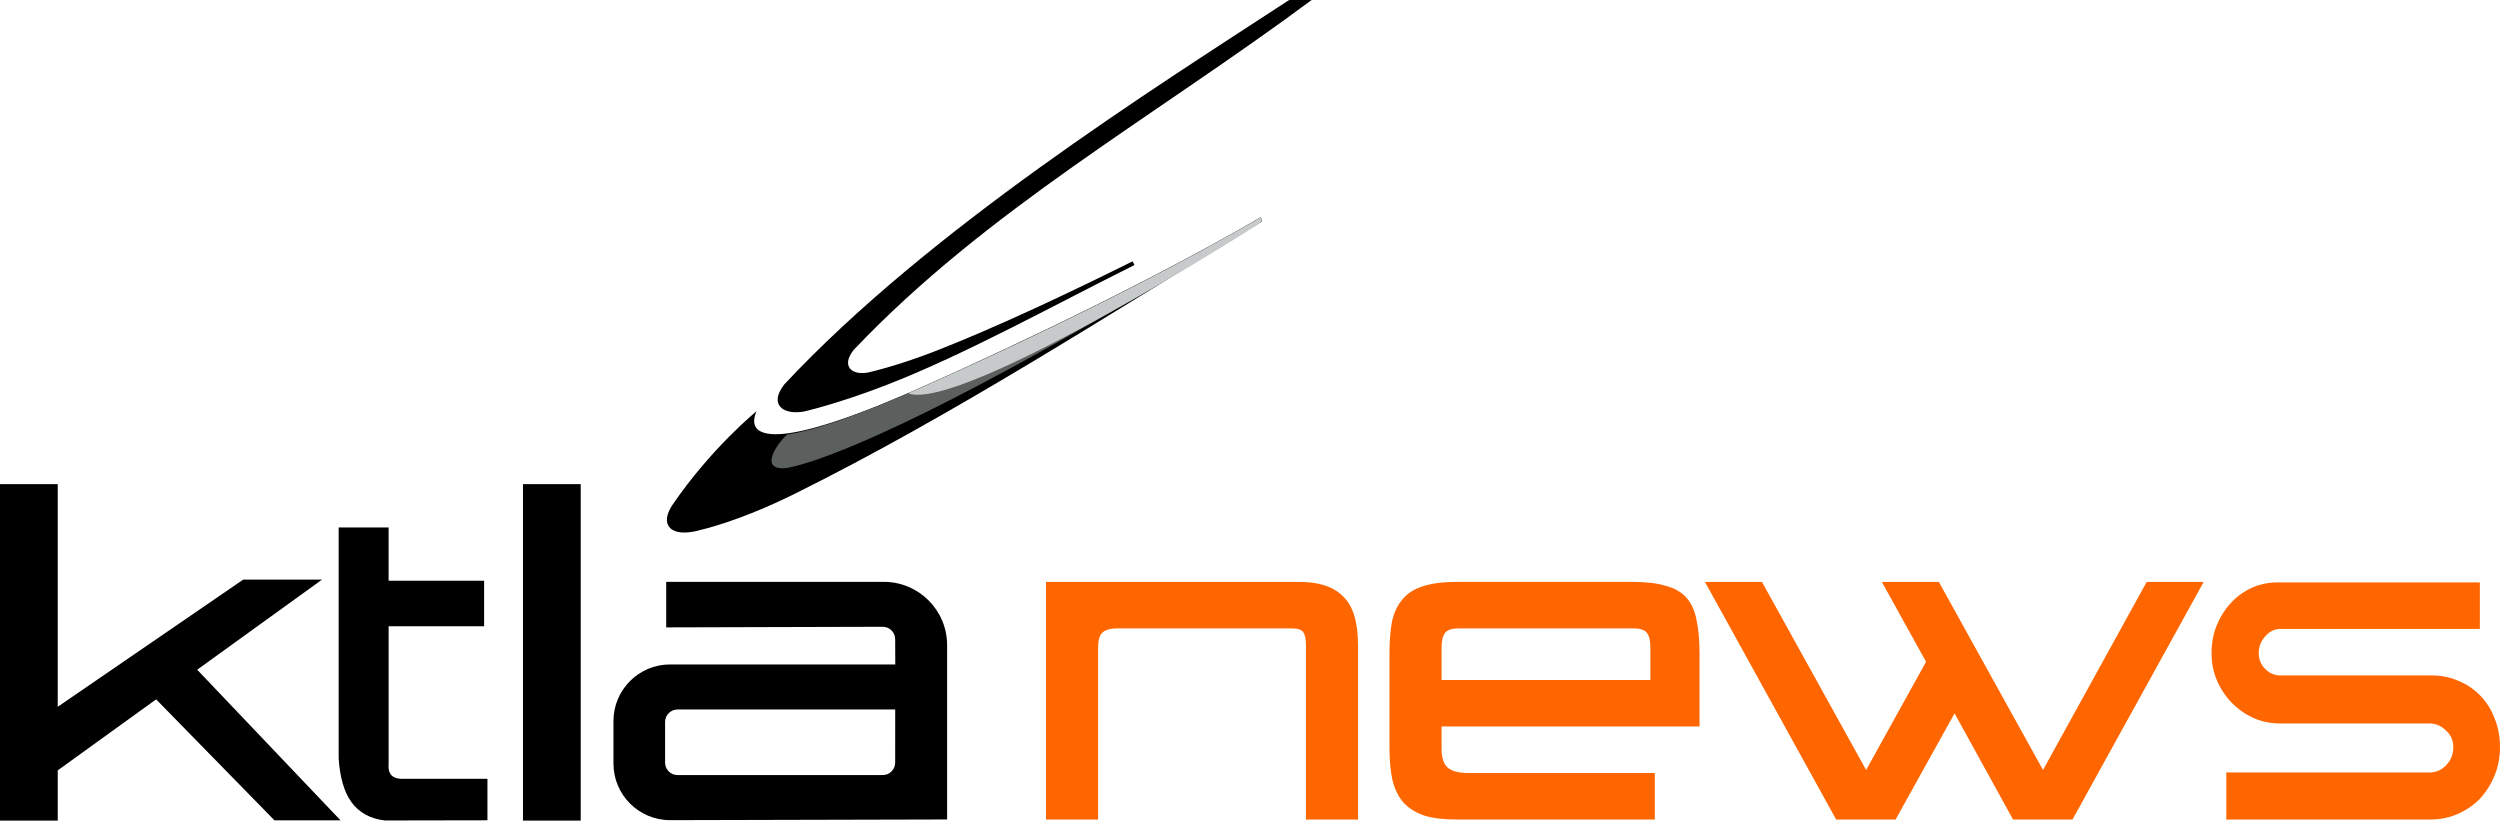 <?xml version="1.0" encoding="UTF-8" standalone="no"?>
<!-- Created with Inkscape (http://www.inkscape.org/) -->

<svg
   width="1448.695"
   height="475.505"
   id="svg2"
   version="1.1"
   inkscape:version="1.4 (86a8ad7, 2024-10-11)"
   sodipodi:docname="KTLA 5 News (2005).svg"
   xmlns:inkscape="http://www.inkscape.org/namespaces/inkscape"
   xmlns:sodipodi="http://sodipodi.sourceforge.net/DTD/sodipodi-0.dtd"
   xmlns="http://www.w3.org/2000/svg"
   xmlns:svg="http://www.w3.org/2000/svg"
   xmlns:rdf="http://www.w3.org/1999/02/22-rdf-syntax-ns#"
   xmlns:cc="http://creativecommons.org/ns#"
   xmlns:dc="http://purl.org/dc/elements/1.1/">
  <defs
     id="defs4" />
  <sodipodi:namedview
     id="base"
     pagecolor="#ffffff"
     bordercolor="#666666"
     borderopacity="1.0"
     inkscape:pageopacity="0.0"
     inkscape:pageshadow="2"
     inkscape:zoom="0.49497475"
     inkscape:cx="657.6093"
     inkscape:cy="504.06612"
     inkscape:document-units="px"
     inkscape:current-layer="layer1"
     showgrid="false"
     fit-margin-top="0"
     fit-margin-left="0"
     fit-margin-right="0"
     fit-margin-bottom="0"
     inkscape:window-width="1920"
     inkscape:window-height="991"
     inkscape:window-x="-9"
     inkscape:window-y="-9"
     inkscape:window-maximized="1"
     inkscape:showpageshadow="2"
     inkscape:pagecheckerboard="0"
     inkscape:deskcolor="#d1d1d1" />
  <g
     inkscape:label="Layer 1"
     inkscape:groupmode="layer"
     id="layer1"
     transform="translate(499.547,-397.675)">
    <g
       id="g10"
       transform="matrix(1.25,0,0,-1.25,-500.767,890.818)">
      <g
         id="g12"
         transform="scale(0.1)">
        <path
           style="fill:#000000;fill-opacity:1;fill-rule:evenodd;stroke:none"
           id="path14"
           inkscape:connector-curvature="0"
           d="m 5860.01,2918.34 c -720.04,-436.89 -1429.03,-896.79 -2167.8,-1263.23 -258.58,-128.27 -433.78,-166.45 -433.78,-166.45 -54.7,-15.93 -100.79,-16.41 -128.52,-1.31 -35.45,19.32 -38.19,61.84 -5.34,113.64 183.87,269.52 392.64,437.81 392.64,437.81 -16.19,-34.75 -15.6,-66.49 5.33,-84.77 109.03,-95.12 647.58,148.59 702.25,170.92 0,0 717.77,311.21 1387.14,676.58 82.21,44.88 163.69,90.67 243.03,136.96 l 5.05,-20.15" />
        <path
           style="fill:#000000;fill-opacity:1;fill-rule:evenodd;stroke:none"
           id="path16"
           inkscape:connector-curvature="0"
           d="m 5268.94,2716.51 c -359.49,-178.78 -786.25,-415.37 -1148.77,-555.78 -230.55,-89.28 -384.62,-123.59 -384.62,-123.59 -100.07,-16.72 -161.16,35.61 -89.59,126.36 670.18,716.93 1698.75,1362.93 2339.86,1781.5 l 104.63,0.15 C 5358.4,3401.93 4582.2,2971.43 3966.79,2322.47 c -56.31,-71.4 -13.4,-117.7 65.32,-104.55 0,0 126.34,26.98 307.68,97.22 285.18,110.45 637.6,277.82 920.37,418.43 l 8.78,-17.06" />
        <path
           style="fill:#5b5f5e;fill-opacity:1;fill-rule:evenodd;stroke:none"
           id="path18"
           inkscape:connector-curvature="0"
           d="m 5269.81,2563.92 c 0,0 -851.39,-487.4 -1050.86,-441.95 -42.27,-16.82 -361.76,-161.62 -560.3,-191.18 -53.08,-48.7 -130.66,-168.62 -2.81,-155.6 108.16,18.99 506.93,138.87 1613.97,788.73" />
        <path
           style="fill:#c6cacb;fill-opacity:1;fill-rule:evenodd;stroke:none"
           id="path20"
           inkscape:connector-curvature="0"
           d="m 5859.45,2918.05 c 1.92,-5.71 -1396.41,-888.98 -1640.22,-796.13 0,0 910.37,393 1635.79,816.16 l 4.43,-20.03" />
        <path
           style="fill:#000000;fill-opacity:1;fill-rule:evenodd;stroke:none"
           id="path22"
           inkscape:connector-curvature="0"
           d="m 2434.16,141.113 h 267.656 v 1559.64 H 2434.16 Z" />
        <path
           style="fill:#000000;fill-opacity:1;fill-rule:evenodd;stroke:none"
           id="path24"
           inkscape:connector-curvature="0"
           d="M 9.758,1700.76 H 277.422 V 668.645 l 859.608,589.445 h 365.45 L 923.891,840.469 1588.32,142.285 H 1282.03 L 733.512,703.066 277.422,373.863 V 141.113 H 9.758 V 1700.76" />
        <path
           style="fill:#000000;fill-opacity:1;fill-rule:evenodd;stroke:none"
           id="path26"
           inkscape:connector-curvature="0"
           d="M 2253.99,1252.94 V 1041.91 H 1811.33 V 406.176 c -4.86,-50.789 18.58,-68.59 54.87,-71.379 h 403.24 V 142.422 l -476.51,-0.875 C 1652.99,159.535 1591.22,257.523 1579.7,429.332 V 1500.02 h 231.63 v -247.08 h 442.66" />
        <path
           style="fill:#000000;fill-opacity:1;fill-rule:evenodd;stroke:none"
           id="path28"
           inkscape:connector-curvature="0"
           d="m 4101.88,351.965 c 31.88,0 57.76,25.855 57.76,57.754 l 0.16,246.316 H 3150.75 c -31.88,0 -57.75,-25.855 -57.75,-57.742 V 409.719 c 0,-31.899 25.87,-57.754 57.75,-57.754 z m 57.76,629.801 c 0,31.884 -25.88,57.754 -57.76,57.754 l -1003.72,-2.83 v 211.1 h 1008.88 c 162.01,0 293.4,-131.39 293.4,-293.399 V 146.258 l -1284.26,-3.215 c -144.95,0 -262.52,117.551 -262.52,262.523 v 196.875 c 0,144.965 117.57,262.516 262.52,262.516 h 1043.93 l -0.47,116.809" />
      </g>
    </g>
    <path
       d="M 257.219,872.565 V 771.788 q 0,-5.273 -1.424,-7.617 -1.424,-2.344 -6.834,-2.344 H 147.877 q -6.264,0 -8.827,2.637 -2.278,2.344 -2.278,8.789 v 99.312 H 106.589 V 734.876 h 146.928 q 17.085,0 25.342,8.496 8.542,8.203 8.542,28.417 v 100.777 z m 78.59,-53.904 v 12.89 q 0,7.617 3.417,10.839 3.702,3.223 11.959,3.223 h 108.203 v 26.952 H 344.351 q -11.39,0 -18.793,-2.344 -7.403,-2.637 -11.959,-7.617 -4.271,-4.98 -6.264,-12.89 -1.708,-7.91 -1.708,-18.749 v -54.49 q 0,-10.839 1.424,-18.456 1.708,-7.91 5.98,-12.89 4.271,-5.273 11.675,-7.617 7.688,-2.637 19.647,-2.637 h 102.223 q 11.959,0 19.363,2.344 7.688,2.051 11.959,7.031 4.271,4.98 5.695,12.89 1.708,7.91 1.708,19.335 v 42.186 z m 121.016,-45.701 q 0,-5.859 -1.993,-8.496 -1.993,-2.637 -7.688,-2.637 H 345.49 q -5.695,0 -7.688,2.637 -1.993,2.637 -1.993,8.496 v 18.749 h 121.016 z m 244.595,99.605 h -34.454 l -33.885,-61.521 -34.169,61.521 H 564.458 L 488.431,734.876 h 33.03 l 60.366,108.979 34.739,-62.692 -25.627,-46.287 h 33.03 l 60.366,108.979 60.081,-108.979 h 33.03 z m 247.727,-41.893 q 0,8.789 -3.132,16.405 -3.132,7.617 -8.542,13.476 -5.41,5.566 -12.813,8.789 -7.403,3.223 -15.661,3.223 H 790.545 v -27.245 h 117.599 q 5.695,0 9.681,-4.101 4.271,-4.394 4.271,-10.546 0,-5.859 -4.271,-9.668 -3.986,-4.101 -9.681,-4.101 h -86.562 q -8.258,0 -15.376,-3.223 -7.119,-3.223 -12.529,-8.789 -5.41,-5.566 -8.542,-12.89 -3.132,-7.324 -3.132,-15.82 0,-8.496 2.847,-15.82 3.132,-7.617 8.258,-13.183 5.125,-5.566 11.959,-8.789 7.119,-3.223 15.376,-3.223 H 937.473 V 762.121 H 821.867 q -5.125,0 -8.827,4.394 -3.702,4.101 -3.702,9.668 0,5.273 3.702,9.082 3.702,3.808 8.827,3.808 h 87.701 q 8.542,0 15.661,3.223 7.119,2.93 12.529,8.496 5.41,5.566 8.258,13.183 3.132,7.617 3.132,16.698 z"
       id="text1"
       style="font-size:290.741px;font-family:TradeMarkerWeb-LightW03-Rg;-inkscape-font-specification:'TradeMarkerWeb-LightW03-Rg, Normal';fill:#ff6600;fill-rule:evenodd;stroke-width:54.853;paint-order:fill markers stroke"
       aria-label="news" />
  </g>
</svg>
